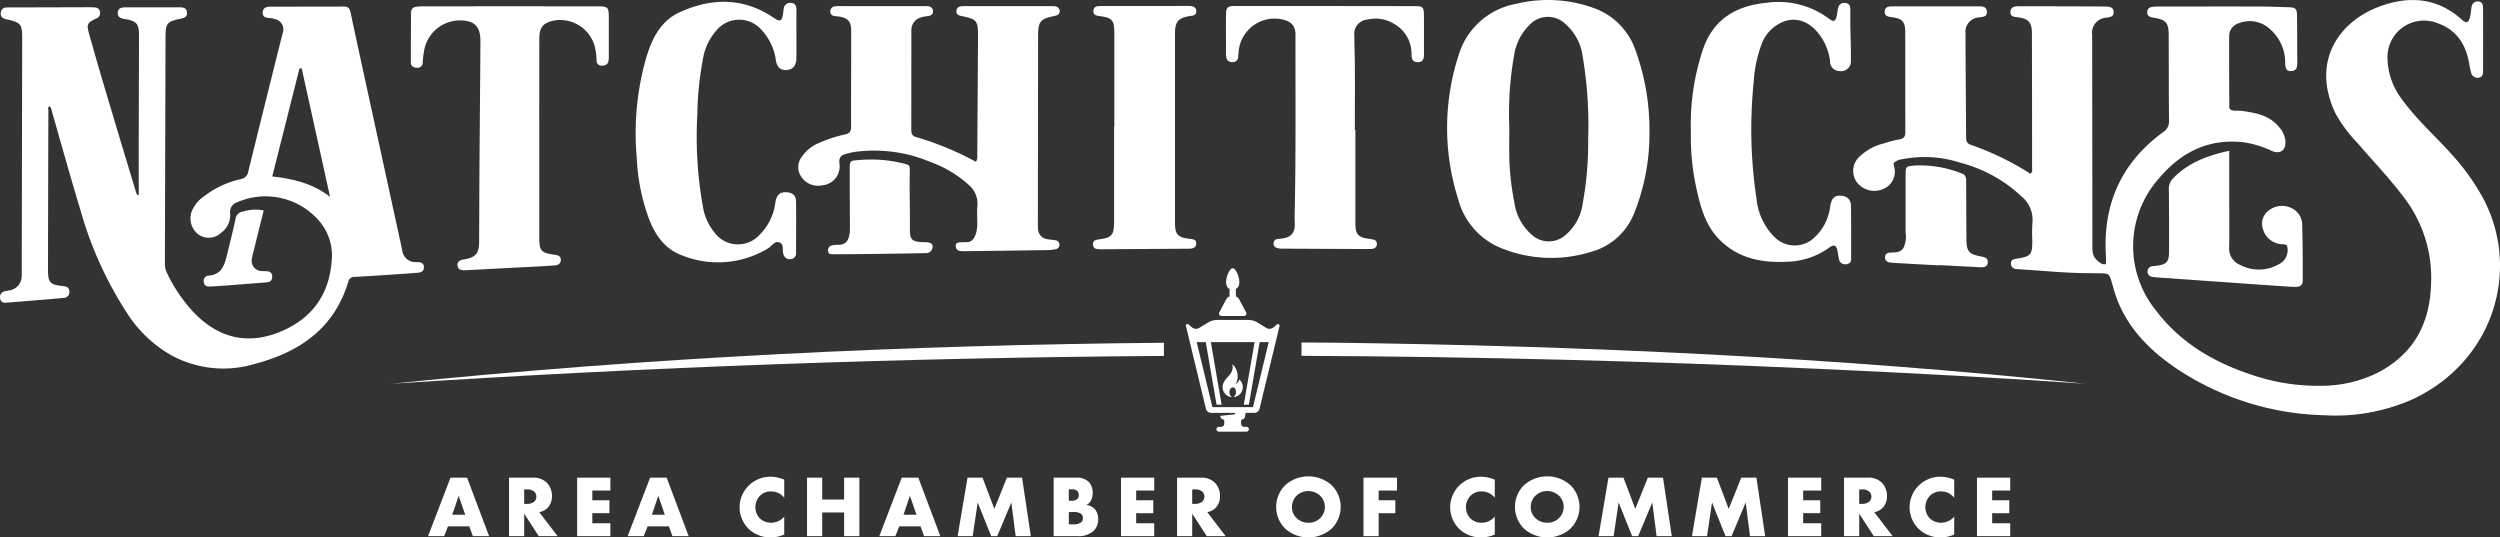 <svg xmlns="http://www.w3.org/2000/svg" width="400" height="85.994" viewBox="0 0 400 85.994">
  <rect x="0" y="0" width="400" height="85.994" fill="#333333" stroke="none"/>
  <g id="Chamber_Logo_-_White_HLU" data-name="Chamber Logo - White HLU" transform="translate(200 42.997)">
    <g id="Group_303" data-name="Group 303" transform="translate(-200 -42.997)">
      <path id="Path_3262" data-name="Path 3262" d="M128.611,143.943h-3.395l-.631,1.572h-2.567l3.591-9.358h2.652l3.522,9.358h-2.6Zm-.645-1.852-1.052-3.03-1.024,3.03Z" transform="translate(-53.528 -59.731)" fill="#fff"/>
      <path id="Path_3263" data-name="Path 3263" d="M148.88,136.157a3.023,3.023,0,0,1,2.287.828,3.079,3.079,0,0,1,.8,2.1,2.7,2.7,0,0,1-.744,1.95,2.629,2.629,0,0,1-1.29.646l2.932,3.83h-3.016l-2.329-3.591v3.591h-2.427v-9.358Zm-1.361,4.195h.463a1.824,1.824,0,0,0,1.179-.379,1.163,1.163,0,0,0,.309-.785,1.1,1.1,0,0,0-.323-.786,1.648,1.648,0,0,0-1.165-.364h-.463Z" transform="translate(-63.65 -59.731)" fill="#fff"/>
      <path id="Path_3264" data-name="Path 3264" d="M169.833,138.219h-2.89v1.557h2.735v2.062h-2.735v1.614h2.89v2.062h-5.317v-9.358h5.317Z" transform="translate(-72.171 -59.731)" fill="#fff"/>
      <path id="Path_3265" data-name="Path 3265" d="M185.511,143.943h-3.4l-.631,1.572h-2.567l3.591-9.358h2.652l3.522,9.358h-2.6Zm-.645-1.852-1.052-3.03-1.024,3.03Z" transform="translate(-78.489 -59.731)" fill="#fff"/>
      <path id="Path_3266" data-name="Path 3266" d="M217.957,145.141a5.777,5.777,0,0,1-2.1.463,5.089,5.089,0,0,1-3.62-1.4,4.911,4.911,0,0,1-1.417-3.409,4.909,4.909,0,0,1,4.952-4.91,5.8,5.8,0,0,1,2.189.477v2.9a2.607,2.607,0,0,0-2.118-1.024,2.371,2.371,0,0,0-1.684.617,2.615,2.615,0,0,0-.813,1.922,2.583,2.583,0,0,0,.757,1.824,2.614,2.614,0,0,0,1.74.646,2.748,2.748,0,0,0,2.118-.982Z" transform="translate(-92.483 -59.61)" fill="#fff"/>
      <path id="Path_3267" data-name="Path 3267" d="M232.468,139.651h3.507v-3.494h2.441v9.358h-2.441v-3.788h-3.507v3.788H230.04v-9.358h2.428Z" transform="translate(-100.916 -59.731)" fill="#fff"/>
      <path id="Path_3268" data-name="Path 3268" d="M257.235,143.943H253.84l-.632,1.572h-2.567l3.591-9.358h2.652l3.522,9.358h-2.6Zm-.645-1.852-1.052-3.03-1.024,3.03Z" transform="translate(-109.954 -59.731)" fill="#fff"/>
      <path id="Path_3269" data-name="Path 3269" d="M272.965,145.515l1.586-9.358h2.4l1.894,4.995,2.006-4.995h2.427l1.4,9.358h-2.427l-.688-5.387-2.259,5.387h-.968l-2.16-5.387-.8,5.387Z" transform="translate(-119.747 -59.731)" fill="#fff"/>
      <path id="Path_3270" data-name="Path 3270" d="M300.34,145.515v-9.358h3.619a2.624,2.624,0,0,1,2.049.73,2.533,2.533,0,0,1,.575,1.754,2.426,2.426,0,0,1-.267,1.151,1.48,1.48,0,0,1-.758.73,2.327,2.327,0,0,1,1.276.561,2.353,2.353,0,0,1,.631,1.711,2.54,2.54,0,0,1-.688,1.838,3.514,3.514,0,0,1-2.539.884Zm2.427-5.668h.449a1.282,1.282,0,0,0,.926-.294.91.91,0,0,0,.224-.617.962.962,0,0,0-.224-.631,1.289,1.289,0,0,0-.926-.281h-.449Zm0,3.774h.547a2.033,2.033,0,0,0,1.5-.379.909.909,0,0,0,.2-.6.951.951,0,0,0-.239-.673,2.264,2.264,0,0,0-1.5-.309h-.505Z" transform="translate(-131.756 -59.731)" fill="#fff"/>
      <path id="Path_3271" data-name="Path 3271" d="M324.857,138.219h-2.89v1.557H324.7v2.062h-2.736v1.614h2.89v2.062H319.54v-9.358h5.317Z" transform="translate(-140.179 -59.731)" fill="#fff"/>
      <path id="Path_3272" data-name="Path 3272" d="M339.3,136.157a3.022,3.022,0,0,1,2.287.828,3.079,3.079,0,0,1,.8,2.1,2.7,2.7,0,0,1-.744,1.95,2.63,2.63,0,0,1-1.29.646l2.932,3.83h-3.016l-2.329-3.591v3.591h-2.427v-9.358Zm-1.361,4.195h.463a1.822,1.822,0,0,0,1.178-.379,1.163,1.163,0,0,0,.309-.785,1.1,1.1,0,0,0-.323-.786,1.646,1.646,0,0,0-1.164-.364h-.463Z" transform="translate(-147.187 -59.731)" fill="#fff"/>
      <path id="Path_3273" data-name="Path 3273" d="M372.617,144.171a5.594,5.594,0,0,1-7.38,0,4.9,4.9,0,0,1,0-7,5.595,5.595,0,0,1,7.38,0,4.9,4.9,0,0,1,0,7Zm-5.584-5.289a2.564,2.564,0,0,0-.744,1.838,2.38,2.38,0,0,0,.744,1.74,2.657,2.657,0,0,0,1.894.743,2.541,2.541,0,0,0,2.638-2.525,2.526,2.526,0,0,0-.757-1.8,2.8,2.8,0,0,0-1.88-.744A2.7,2.7,0,0,0,367.034,138.883Z" transform="translate(-159.58 -59.566)" fill="#fff"/>
      <path id="Path_3274" data-name="Path 3274" d="M394.023,138.219h-2.932v1.557h2.665v2.062h-2.665v3.676h-2.428v-9.358h5.359Z" transform="translate(-170.503 -59.731)" fill="#fff"/>
      <path id="Path_3275" data-name="Path 3275" d="M420.5,145.141a5.779,5.779,0,0,1-2.1.463,5.089,5.089,0,0,1-3.62-1.4,4.909,4.909,0,0,1-1.417-3.409,4.909,4.909,0,0,1,4.952-4.91,5.8,5.8,0,0,1,2.189.477v2.9a2.608,2.608,0,0,0-2.118-1.024,2.371,2.371,0,0,0-1.684.617,2.613,2.613,0,0,0-.813,1.922,2.583,2.583,0,0,0,.757,1.824,2.614,2.614,0,0,0,1.74.646,2.748,2.748,0,0,0,2.118-.982Z" transform="translate(-181.339 -59.61)" fill="#fff"/>
      <path id="Path_3276" data-name="Path 3276" d="M440.691,144.171a5.594,5.594,0,0,1-7.38,0,4.895,4.895,0,0,1,0-7,5.595,5.595,0,0,1,7.38,0,4.894,4.894,0,0,1,0,7Zm-5.584-5.289a2.564,2.564,0,0,0-.743,1.838,2.38,2.38,0,0,0,.743,1.74A2.657,2.657,0,0,0,437,143.2a2.542,2.542,0,0,0,2.638-2.525,2.527,2.527,0,0,0-.758-1.8,2.8,2.8,0,0,0-1.88-.744A2.7,2.7,0,0,0,435.107,138.883Z" transform="translate(-189.444 -59.566)" fill="#fff"/>
      <path id="Path_3277" data-name="Path 3277" d="M455.664,145.515l1.586-9.358h2.4l1.894,4.995,2.007-4.995h2.427l1.4,9.358h-2.427l-.688-5.387-2.259,5.387h-.968l-2.161-5.387-.8,5.387Z" transform="translate(-199.895 -59.731)" fill="#fff"/>
      <path id="Path_3278" data-name="Path 3278" d="M482.288,145.515l1.586-9.358h2.4l1.894,4.995,2.006-4.995H492.6l1.4,9.358h-2.427l-.688-5.387-2.259,5.387h-.968l-2.16-5.387-.8,5.387Z" transform="translate(-211.575 -59.731)" fill="#fff"/>
      <path id="Path_3279" data-name="Path 3279" d="M514.98,138.219h-2.89v1.557h2.735v2.062h-2.735v1.614h2.89v2.062h-5.317v-9.358h5.317Z" transform="translate(-223.584 -59.731)" fill="#fff"/>
      <path id="Path_3280" data-name="Path 3280" d="M529.426,136.157a3.024,3.024,0,0,1,2.287.828,3.082,3.082,0,0,1,.8,2.1,2.7,2.7,0,0,1-.744,1.95,2.631,2.631,0,0,1-1.291.646l2.932,3.83h-3.016l-2.329-3.591v3.591h-2.428v-9.358Zm-1.361,4.195h.462a1.824,1.824,0,0,0,1.179-.379,1.163,1.163,0,0,0,.309-.785,1.1,1.1,0,0,0-.323-.786,1.648,1.648,0,0,0-1.165-.364h-.462Z" transform="translate(-230.592 -59.731)" fill="#fff"/>
      <path id="Path_3281" data-name="Path 3281" d="M551.455,145.141a5.775,5.775,0,0,1-2.1.463,5.089,5.089,0,0,1-3.619-1.4,4.909,4.909,0,0,1-1.417-3.409,4.909,4.909,0,0,1,4.952-4.91,5.8,5.8,0,0,1,2.189.477v2.9a2.607,2.607,0,0,0-2.118-1.024,2.369,2.369,0,0,0-1.683.617,2.613,2.613,0,0,0-.814,1.922,2.581,2.581,0,0,0,.758,1.824,2.612,2.612,0,0,0,1.739.646,2.746,2.746,0,0,0,2.118-.982Z" transform="translate(-238.785 -59.61)" fill="#fff"/>
      <path id="Path_3282" data-name="Path 3282" d="M568.855,138.219h-2.89v1.557H568.7v2.062h-2.736v1.614h2.89v2.062h-5.317v-9.358h5.317Z" transform="translate(-247.219 -59.731)" fill="#fff"/>
      <path id="Path_3283" data-name="Path 3283" d="M534.7,26.109c.022.144.042.314.075.482a3,3,0,0,1-1.815,3.684,3.528,3.528,0,0,1-4.173-1.17A3.1,3.1,0,0,1,529.319,25a8.434,8.434,0,0,1,3.837-2.058,17.663,17.663,0,0,1,2.452-.637c.813-.121.985-.538.982-1.27-.021-5.284,0-10.568-.02-15.852-.007-1.728-.448-2.194-2.139-2.436-.548-.079-1.141-.122-1.15-.836-.01-.783.589-.9,1.211-.9q6.945,0,13.89,0c.605,0,1.225.082,1.252.868.027.813-.607.814-1.2.9a2.29,2.29,0,0,0-2.224,2.5c.019,5.549.07,11.1.1,16.647,0,.571.08,1,.733,1.235a45.385,45.385,0,0,1,9.565,4.646c.373-.33.258-.707.258-1.033q0-10.723-.029-21.447c-.005-1.733-.538-2.337-2.212-2.553-.589-.076-1.262-.077-1.221-.885.043-.845.748-.886,1.388-.887q5.208,0,10.417.019,1.736,0,3.472.03c.616.008,1.211.117,1.238.891.026.724-.534.776-1.092.88a2.435,2.435,0,0,0-2.348,2.825q.017,16.585.036,33.169c0,.939-.116,1.947.6,2.681.373.384.966.943,1.556.756a8.743,8.743,0,0,0,0-1.5c-.462-8.164,2.51-14.743,9.143-19.6a2.012,2.012,0,0,0,.963-1.856c-.049-4.573-.035-9.147-.053-13.72-.008-1.949-.444-2.442-2.455-2.749-.543-.083-.967-.226-.973-.855s.418-.837.954-.89c.354-.034.711-.039,1.066-.039,5.3,0,10.6-.011,15.894,0,1.556,0,3.112.068,4.669.114,1.132.033,1.359.218,1.375,1.308.037,2.53.029,5.061.044,7.592,0,.675-.093,1.271-.952,1.311-.906.042-.94-.585-.981-1.248A7.065,7.065,0,0,0,594.977,4.7a4.748,4.748,0,0,0-4.965-1.01,2.185,2.185,0,0,0-1.617,2.072c-.012,3.818.01,7.636.025,11.454,0,.08.067.159.117.27.585.374,1.28.17,1.926.261,2.232.314,4.408.72,5.946,2.612a3.9,3.9,0,0,1,.995,2.277c.07,1.409-.858,2.082-2.158,1.521a16.215,16.215,0,0,0-4.312-1.362c-5.691-.736-10.183,1.5-13.759,5.735a16.31,16.31,0,0,0-.525,21.1c3.866,5.124,9.119,8.247,15.108,10.251a32.85,32.85,0,0,0,11.675,1.84,20.223,20.223,0,0,0,8.754-2.1c5.628-2.932,8.271-7.687,8.5-13.923a21.071,21.071,0,0,0-4.064-13.762c-2.359-3.195-5.1-6.04-7.678-9.039a22.341,22.341,0,0,1-3.5-4.686c-4.058-8.427.6-14.846,7.119-17.21,4.619-1.677,9.108-1.391,13,2.091.809.725,1.156.586,1.409-.5.1-.429.119-.878.181-1.317.082-.583.337-1.036.994-1.046.715-.011.876.493.877,1.081q.006,5,0,9.991c0,.51-.062,1.018-.689,1.126a1.046,1.046,0,0,1-1.224-.8,9.337,9.337,0,0,1-.3-1.428c-.528-3.061-2.007-5.414-5.055-6.483a5.845,5.845,0,0,0-8.021,5.783,11.19,11.19,0,0,0,2.4,6.515c2.16,2.956,4.865,5.422,7.332,8.1a36.892,36.892,0,0,1,5.509,7.5c6.176,11.5,1.775,26.224-11.262,32.283a30.387,30.387,0,0,1-14.19,2.536,44.434,44.434,0,0,1-22.935-7.058c-4.865-3.154-8.907-7.2-10.576-12.817-.995-3.349-.373-2.727-3.826-2.855-3.685.023-7.372-.377-11.058-.6-.267-.016-.535-.023-.8-.061a.869.869,0,0,1-.854-.86c-.018-.57.383-.71.873-.788,2.369-.38,2.548-.6,2.552-2.982a23.21,23.21,0,0,1,.02-2.795,4.783,4.783,0,0,0-1.7-4.145,22.541,22.541,0,0,0-9.82-5.432,18.49,18.49,0,0,0-9.226-.579A2.347,2.347,0,0,0,534.7,26.109Z" transform="translate(-231.732 0)" fill="#fff"/>
      <path id="Path_3284" data-name="Path 3284" d="M22.2,31.984c0-3.06-.005-6.12,0-9.18q.017-8.125.042-16.249c0-1.952-.359-2.376-2.329-2.7-.589-.1-1.073-.262-1.072-.936,0-.775.569-.92,1.2-.921q4.407-.005,8.814,0c.606,0,1.051.19,1.06.9.008.644-.422.788-.945.9-2.294.471-2.482.721-2.488,3.107q-.047,17.981-.1,35.962a3.319,3.319,0,0,0,.294,1.545,24.844,24.844,0,0,0,4.491,6.575c4.112,4.158,8.935,5.094,14.28,2.649,5.038-2.3,7.469-6.381,7.667-11.817A8.451,8.451,0,0,0,50.8,35.874a11.323,11.323,0,0,0-12.83-2.7A1.621,1.621,0,0,0,36.825,35a3.514,3.514,0,0,1-1.5,3.111,2.863,2.863,0,0,1-3.578.222,3.229,3.229,0,0,1-1.066-3.7,5.4,5.4,0,0,1,2.01-2.436,14.879,14.879,0,0,1,5.751-2.7,1.462,1.462,0,0,0,1.29-1.277Q42.459,17.162,45.225,6.12a1.669,1.669,0,0,0-1.268-2.245,3.087,3.087,0,0,0-.781-.168c-.633-.033-1.206-.148-1.136-.953.067-.765.679-.864,1.281-.866,3.917-.011,7.835,0,11.752-.019.8-.005.915.477,1.046,1.087q1.446,6.77,2.929,13.533,2.648,12.163,5.3,24.324a2.1,2.1,0,0,0,2.182,1.936c.132.016.267.012.4.016.507.017.878.219.9.771.023.613-.373.863-.924.913-.709.065-1.419.118-2.13.166-2.663.176-5.327.355-7.991.512a.972.972,0,0,0-1.059.764c-2.244,7.48-7.778,11.26-14.963,13.153a17.4,17.4,0,0,1-13.445-1.431,20.479,20.479,0,0,1-6.828-6.443,60.194,60.194,0,0,1-7.636-16.79C11.24,29.072,9.767,23.721,8.231,18.39c-.06-.208-.09-.432-.329-.569-.287.163-.161.452-.162.675q-.04,12.72-.061,25.44c0,2.1.3,2.439,2.4,2.659.548.057.985.21,1.019.818a.941.941,0,0,1-.935,1.08q-4.587.4-9.177.755a.8.8,0,0,1-.972-.7.937.937,0,0,1,.722-1.116c.295-.091.616-.094.914-.176a2.312,2.312,0,0,0,1.816-2.2c.023-.265.011-.533.012-.8q.037-18.58.072-37.16c0-2.462-.147-2.661-2.561-3.2-.568-.126-.9-.392-.866-.976a.885.885,0,0,1,.962-.9c.756-.021,1.513-.012,2.27-.014q5.275-.016,10.549-.03c.445,0,.891,0,1.333.044a.8.8,0,0,1,.77.777.868.868,0,0,1-.555.955c-1.512.716-1.634.918-1.185,2.523q1.237,4.425,2.55,8.828,2.413,8.1,4.866,16.2c.074.245.173.482.26.722Zm30.61.338-4.54-20.57-.358.034L43.561,29.058C46.946,29.437,50.078,30.179,52.814,32.322Z" transform="translate(0 -0.82)" fill="#fff"/>
      <path id="Path_3285" data-name="Path 3285" d="M444.867,21.345a33.952,33.952,0,0,1-2.6,13.146,10.334,10.334,0,0,1-6.87,5.842,21.275,21.275,0,0,1-14.123-.58,11.616,11.616,0,0,1-7.009-7.882A37.574,37.574,0,0,1,414.3,8.953a11.765,11.765,0,0,1,9.209-8.33,21.5,21.5,0,0,1,12.209.582,10.949,10.949,0,0,1,6.889,6.76A37.422,37.422,0,0,1,444.867,21.345Zm-22.424-.991c0,1.771-.034,3.544.008,5.314a42.025,42.025,0,0,0,.781,6.6,8.317,8.317,0,0,0,2.8,5.289,4.028,4.028,0,0,0,5.471-.007,7.934,7.934,0,0,0,2.672-4.916,53.486,53.486,0,0,0,.887-10.32,65.971,65.971,0,0,0-.873-13.249,8.344,8.344,0,0,0-2.818-5.273,4.009,4.009,0,0,0-5.659.161,8.641,8.641,0,0,0-2.5,4.887A53.105,53.105,0,0,0,422.443,20.354Z" transform="translate(-180.955 -0.003)" fill="#fff"/>
      <path id="Path_3286" data-name="Path 3286" d="M255.965,26.649a1.676,1.676,0,0,0,.208-1.051q.063-9.522.117-19.044c.012-2.505-.177-2.726-2.653-3.229-.435-.088-.788-.227-.8-.721-.016-.546.334-.8.834-.848a9.084,9.084,0,0,1,.934-.019h12.956c.267,0,.534,0,.8.008.552.022,1,.246.991.843-.009.538-.463.654-.938.75-2.125.427-2.509.907-2.511,3.029q-.019,14.786-.036,29.572c0,.444-.015.89.024,1.331a1.724,1.724,0,0,0,1.637,1.782c.393.073.8.085,1.189.161a.714.714,0,0,1,.031,1.407,6.478,6.478,0,0,1-1.32.154q-6.609.1-13.219.176a5.414,5.414,0,0,1-.8-.04.719.719,0,0,1-.669-.712c-.024-.407.03-.52.408-.635.126-.039,1.278-.064,1.415-.061.764.014,1.6-.84,1.611-3,.006-.932-.074-1.873.019-2.8a3.959,3.959,0,0,0-1.447-3.411,18.282,18.282,0,0,0-6.036-3.6,23.266,23.266,0,0,0-12.29-1.606c-.35.054-.692.161-1.038.242-.913.213-1.44.529-1.247,1.72a3.034,3.034,0,0,1-2.73,3.361,3.248,3.248,0,0,1-3.748-2.052,2.729,2.729,0,0,1,.446-2.519,6.1,6.1,0,0,1,2.78-2.213,19.968,19.968,0,0,1,4.052-1.33c.747-.153,1.049-.45,1.047-1.228-.013-5.151.025-10.3.01-15.452,0-1.438-.543-1.977-1.967-2.213-.175-.029-.354-.036-.532-.049-.445-.032-.808-.211-.843-.687a.82.82,0,0,1,.8-.893,5.865,5.865,0,0,1,.933-.035q6.545,0,13.089,0c.178,0,.356,0,.534,0,.538,0,1.015.15,1.073.756.061.641-.415.8-.949.863a4.058,4.058,0,0,0-1.037.218,2.071,2.071,0,0,0-1.467,2.011q0,7.993-.011,15.985c0,.547.121.923.709,1.1A48.916,48.916,0,0,1,255.965,26.649Z" transform="translate(-99.807 -0.761)" fill="#fff"/>
      <path id="Path_3287" data-name="Path 3287" d="M137.647,22.919q0,7.922,0,15.844c0,2.174.268,2.47,2.45,2.787.515.075,1.012.171,1,.826-.015.6-.446.844-.981.882-1.242.088-2.486.154-3.729.219q-5.2.275-10.393.542c-.134.007-.267.016-.4.013-.544-.011-.982-.185-1.023-.805-.036-.547.332-.782.807-.893.129-.03.265-.034.4-.061,1.711-.345,2.235-.962,2.247-2.736.028-3.994.029-7.987.056-11.982.046-6.7.111-13.4.154-20.1.016-2.49-.976-3.443-3.471-3.4a5.835,5.835,0,0,0-5.547,4.868,17.287,17.287,0,0,0-.219,1.849.81.81,0,0,1-.951.854c-.577-.019-.948-.286-.949-.882q0-3.993.033-7.987a.884.884,0,0,1,.844-.883A8.18,8.18,0,0,1,119.3,1.8q13.749-.007,27.5,0c1.893,0,1.971.078,1.975,1.934q0,2.928,0,5.858a5.558,5.558,0,0,1-.045.928c-.1.59-.53.781-1.074.77a.784.784,0,0,1-.844-.832,9.96,9.96,0,0,0-.355-2.494,5.771,5.771,0,0,0-6.485-3.888c-1.723.383-2.311,1.1-2.314,2.868Q137.638,14.931,137.647,22.919Z" transform="translate(-51.366 -0.789)" fill="#fff"/>
      <path id="Path_3288" data-name="Path 3288" d="M206.935,5.846c0,1.243.021,2.486-.007,3.728-.025,1.147-.553,1.768-1.5,1.85-.99.086-1.582-.377-1.775-1.524a8.881,8.881,0,0,0-2.281-4.865,4.722,4.722,0,0,0-7.266.1,9.142,9.142,0,0,0-2.122,4.517,50.947,50.947,0,0,0-.9,8.859,63.553,63.553,0,0,0,.9,14.834,8.681,8.681,0,0,0,1.842,4.077,4.659,4.659,0,0,0,7.241.343,8.707,8.707,0,0,0,2.484-5.044c.21-1.329.721-1.77,1.757-1.735.96.033,1.551.485,1.567,1.453.047,2.75.009,5.5,0,8.254a.894.894,0,0,1-.859.994,1.019,1.019,0,0,1-1.171-.845c-.2-.643.146-1.615-.7-1.852-.74-.208-1.185.66-1.791,1A15.444,15.444,0,0,1,188.5,41.036c-2.589-1.013-4.053-3.072-5.06-5.542a32.165,32.165,0,0,1-2.048-10,43.914,43.914,0,0,1,1.524-16.076c.929-3.034,2.293-5.859,5.393-7.258,5.169-2.333,10.246-2.329,15.078.967.894.61,1.22.489,1.393-.565.05-.306.058-.62.122-.922a1.046,1.046,0,0,1,1.226-.949c.685.077.816.57.812,1.16C206.929,3.183,206.936,4.514,206.935,5.846Z" transform="translate(-79.509 -0.227)" fill="#fff"/>
      <path id="Path_3289" data-name="Path 3289" d="M481.972,21.527A38.134,38.134,0,0,1,483.98,7.955c1.722-4.737,5.369-6.779,10.1-7.234a13.48,13.48,0,0,1,9.969,2.534c.791.615,1.094.443,1.287-.582.074-.392.112-.794.213-1.178a.968.968,0,0,1,1.114-.74c.61.042.821.441.82,1,0,.932-.008,1.865.006,2.8.027,1.774.111,3.549.086,5.323a1.6,1.6,0,0,1-1.967,1.749,1.5,1.5,0,0,1-1.368-1.539,8.709,8.709,0,0,0-1.551-4.064c-1.564-2.217-3.7-3.094-5.857-2.306A6.213,6.213,0,0,0,493.2,7.578a20.98,20.98,0,0,0-1.181,5.857,74.3,74.3,0,0,0,.466,18.716,9.95,9.95,0,0,0,2.837,6.026,4.554,4.554,0,0,0,6.484.031,8.077,8.077,0,0,0,2.456-4.9c.2-1.381.781-1.867,1.879-1.693a1.5,1.5,0,0,1,1.445,1.491c.045,2.841.029,5.682.026,8.523a.8.8,0,0,1-.757.919.992.992,0,0,1-1.162-.675,11.345,11.345,0,0,1-.227-1.306c-.207-1.083-.556-1.275-1.4-.647a11.908,11.908,0,0,1-6.608,2.23c-4.246.232-8.211-.569-11.209-3.852-2.006-2.2-2.775-5.025-3.386-7.864A38.248,38.248,0,0,1,481.972,21.527Z" transform="translate(-211.431 -0.276)" fill="#fff"/>
      <path id="Path_3290" data-name="Path 3290" d="M370.163,21.532q0,7.392,0,14.784c0,1.956.4,2.415,2.333,2.671.557.074,1.155.127,1.107.849-.047.694-.647.757-1.205.756q-7.011-.025-14.022-.062a2.589,2.589,0,0,1-.784-.121.708.708,0,0,1-.5-.833.645.645,0,0,1,.622-.587c.875-.123,1.829-.095,2.4-.935.538-.794.305-1.725.326-2.6.222-9.721.124-19.443.139-29.166,0-1.4-.673-2.121-2.142-2.443A5.781,5.781,0,0,0,351.5,8.807c-.045.4-.053.8-.117,1.191a.794.794,0,0,1-.863.675.87.87,0,0,1-1-.689,3.86,3.86,0,0,1-.059-.794c0-2-.016-4,0-5.994.012-1.273.213-1.493,1.48-1.493q14.424,0,28.847.026c1.13,0,1.329.2,1.341,1.317.022,2.087,0,4.174.011,6.26,0,.724-.053,1.376-1,1.385-.875.008-.98-.619-.993-1.277a5.494,5.494,0,0,0-2.673-4.783,5.714,5.714,0,0,0-4.357-.761A2.3,2.3,0,0,0,370,6.484c-.007,1.641.075,3.283.082,4.925.014,3.374,0,6.749,0,10.123Z" transform="translate(-153.302 -0.747)" fill="#fff"/>
      <path id="Path_3291" data-name="Path 3291" d="M314.962,21.016q0-7.524,0-15.048c0-1.993-.354-2.391-2.336-2.65-.521-.068-1.023-.127-1.015-.785.008-.724.557-.827,1.126-.828q7.077-.008,14.153-.006c.568,0,1.145.111,1.188.79.047.732-.558.754-1.111.836-1.735.257-2.3.911-2.3,2.647q-.007,15.248,0,30.5c0,1.763.45,2.253,2.242,2.479.539.067,1.187.031,1.163.77-.025.772-.683.814-1.288.818q-7.009.045-14.018.088c-.548,0-1.152-.007-1.22-.723-.068-.737.515-.8,1.073-.877,1.934-.269,2.3-.7,2.3-2.693q.007-7.657,0-15.314Z" transform="translate(-136.669 -0.745)" fill="#fff"/>
      <path id="Path_3292" data-name="Path 3292" d="M625.23,42.986v7.583c0,2.617.035,5.235-.014,7.852a2.833,2.833,0,0,0,1.789,2.841,6.4,6.4,0,0,0,6.142-.121,2.491,2.491,0,0,0,1.312-3.007c-.339-.28-.767-.15-1.148-.238a3.322,3.322,0,0,1-2.709-2.459,2.629,2.629,0,0,1,1.024-2.955,3.422,3.422,0,0,1,3.784-.212,2.919,2.919,0,0,1,1.49,2.675c.1,2.925.077,5.853.092,8.781,0,.932-.656,1.068-1.375,1.033-1.376-.067-2.752-.165-4.126-.262q-8.913-.623-17.825-1.255a4.215,4.215,0,0,1-.921-.124.79.79,0,0,1-.579-.808.825.825,0,0,1,.7-.853,3.724,3.724,0,0,1,.4-.041c2.03-.227,2.336-.552,2.337-2.576,0-3.194,0-6.388-.032-9.582a2.4,2.4,0,0,1,.629-1.821C618.6,44.934,621.649,43.755,625.23,42.986Z" transform="translate(-268.551 -18.858)" fill="#fff"/>
      <path id="Path_3293" data-name="Path 3293" d="M545.964,63.125q-3.593-.2-7.185-.4a4.673,4.673,0,0,1-.793-.094.773.773,0,0,1-.661-.863.7.7,0,0,1,.7-.675c.784-.079,1.645.062,2.2-.692a4.031,4.031,0,0,0,.383-2.579c.017-3.014,0-6.029.008-9.043,0-1.481.007-1.5,1.413-1.636a18.107,18.107,0,0,1,7.558,1.265c.724.242.715.8.717,1.393q.013,4.521.039,9.043c.01,2.035.352,2.463,2.342,2.85.554.108,1.119.227,1.082.922-.042.783-.657.835-1.275.8l-6.522-.34Z" transform="translate(-235.718 -20.66)" fill="#fff"/>
      <path id="Path_3294" data-name="Path 3294" d="M238.293,60.619c-.311,0-.987.009-1.3.007-.532,0-.936.027-.949-.622-.011-.559.326-.919,1.63-.889,1.6.036,1.876-1.262,1.867-2.934-.015-3.014-.035-6.114-.029-9.129,0-1.5.088-1.384,1.63-1.512a21.574,21.574,0,0,1,7.112.6c.846.21.877.315.86,1.175-.054,2.791.03,5.773.03,8.566-.04,2.226-.119,2.845,2.61,2.814.521.065,1.044.121,1.011.773a1.032,1.032,0,0,1-1.132.977C249.238,60.509,240.337,60.619,238.293,60.619Z" transform="translate(-103.551 -19.946)" fill="#fff"/>
      <path id="Path_3295" data-name="Path 3295" d="M67.676,59.859c-.543,2.18-1.077,4.322-1.609,6.465a8.818,8.818,0,0,0-.265,1.165,1.636,1.636,0,0,0,1.666,2.067,2.8,2.8,0,0,0,.4.023c.64-.015,1.183.1,1.165.909s-.6.863-1.211.908c-2,.147-3.991.31-5.987.46q-1.33.1-2.663.172c-.521.028-1.014-.044-1.081-.7a.846.846,0,0,1,.78-1.047c1.992-.13,2.5-1.571,2.886-3.139.475-1.939.966-3.875,1.391-5.825a1.418,1.418,0,0,1,1.281-1.3A6.568,6.568,0,0,1,67.676,59.859Z" transform="translate(-25.481 -26.187)" fill="#fff"/>
      <path id="Path_3296" data-name="Path 3296" d="M589.774,106.592c.005,0,.024-.011.019-.011" transform="translate(-258.728 -46.756)" fill="#fff"/>
      <path id="Path_3297" data-name="Path 3297" d="M111.6,104.257q61.695-4.036,123.584-4.449V97.7C193.915,98.062,152.648,100.054,111.6,104.257Z" transform="translate(-48.957 -42.859)" fill="#fff"/>
      <path id="Path_3298" data-name="Path 3298" d="M496.393,104.223c-40.039-4.247-80.4-6.069-120.653-6.573q-2.374-.018-4.749-.029v2.135q41.561.189,83.083,2.1C468.188,102.494,482.293,103.248,496.393,104.223Z" transform="translate(-162.75 -42.825)" fill="#fff"/>
      <path id="Logo_part_3" data-name="Logo part 3" d="M348.766,98.686q1.258-5.2,2.515-10.4h-1.45q-.864,5-1.728,10.008l-.81,0q.862-5,1.726-10-3.5-.009-7,0s.612,3.545,1.726,10l-.81,0s-.613-3.547-1.728-10.008h-1.45s.838,3.466,2.515,10.4Zm-2.992,3.929h-2.4a.39.39,0,1,1,0-.77h.251a.518.518,0,0,0,.437-.183.586.586,0,0,0,.108-.361v-.423c-.027-.183-.167-.218-.3-.268a.374.374,0,0,1-.287-.3c-.007-.037-.023-.11-.046-.219,0,0,.541-.08,2.2-.228.123-.011.19-.088.175-.154s-.075-.1-.2-.1h-3.647a.866.866,0,0,1-.846-.721q-1.594-6.59-3.185-13.181a.224.224,0,0,1,.106-.278.352.352,0,0,1,.373.083c.2.175.336.291.4.349a1.161,1.161,0,0,0,.694.293.987.987,0,0,0,.6-.164l1.285-.79a3.038,3.038,0,0,1,.729-.337,3.22,3.22,0,0,1,.949-.123h4.713a3.23,3.23,0,0,1,.949.123,3.045,3.045,0,0,1,.729.337l1.284.79a.99.99,0,0,0,.649.161,1.169,1.169,0,0,0,.64-.289c.067-.058.2-.174.4-.349a.343.343,0,0,1,.384-.077.236.236,0,0,1,.095.271q-1.588,6.593-3.186,13.182a.865.865,0,0,1-.845.721H347.6c-.023.108-.139.662-.146.7a.374.374,0,0,1-.287.3c-.138.05-.278.085-.305.268v.418a.56.56,0,0,0,.152.415.546.546,0,0,0,.393.134h.236a.391.391,0,1,1,.015.77h-1.889Zm.252-21.64v-1.19q.686-.359.523-1.487a3.753,3.753,0,0,0-.421-1.257c-.2-.382-.407-.57-.613-.567s-.4.193-.6.567a3.754,3.754,0,0,0-.422,1.257q-.162,1.127.524,1.487s0,.4,0,1.19a1.019,1.019,0,0,0-.534.464l-1.113,2.105a.344.344,0,0,0,.022.4.526.526,0,0,0,.417.164h3.425a.526.526,0,0,0,.416-.164.347.347,0,0,0,.019-.4l-1.1-2.078A1.007,1.007,0,0,0,346.026,80.976Z" transform="translate(-148.286 -33.549)" fill="#fff" fill-rule="evenodd"/>
      <path id="Path_3299" data-name="Path 3299" d="M348.606,106.911a1.615,1.615,0,0,0,.058,1.254,1.559,1.559,0,0,0,.112.2,1.615,1.615,0,0,0,1.237.717.994.994,0,0,1-.417-.809c0-.914,1.049-1.087,1.049,0a.994.994,0,0,1-.417.809,1.614,1.614,0,0,0,.953-2.827,1.62,1.62,0,0,1-.594.767,2.673,2.673,0,0,0-.513-3.223c.256,1.7-1.027,1.918-1.468,3.114Z" transform="translate(-152.887 -45.535)" fill="#fff" fill-rule="evenodd"/>
    </g>
  </g>
</svg>
